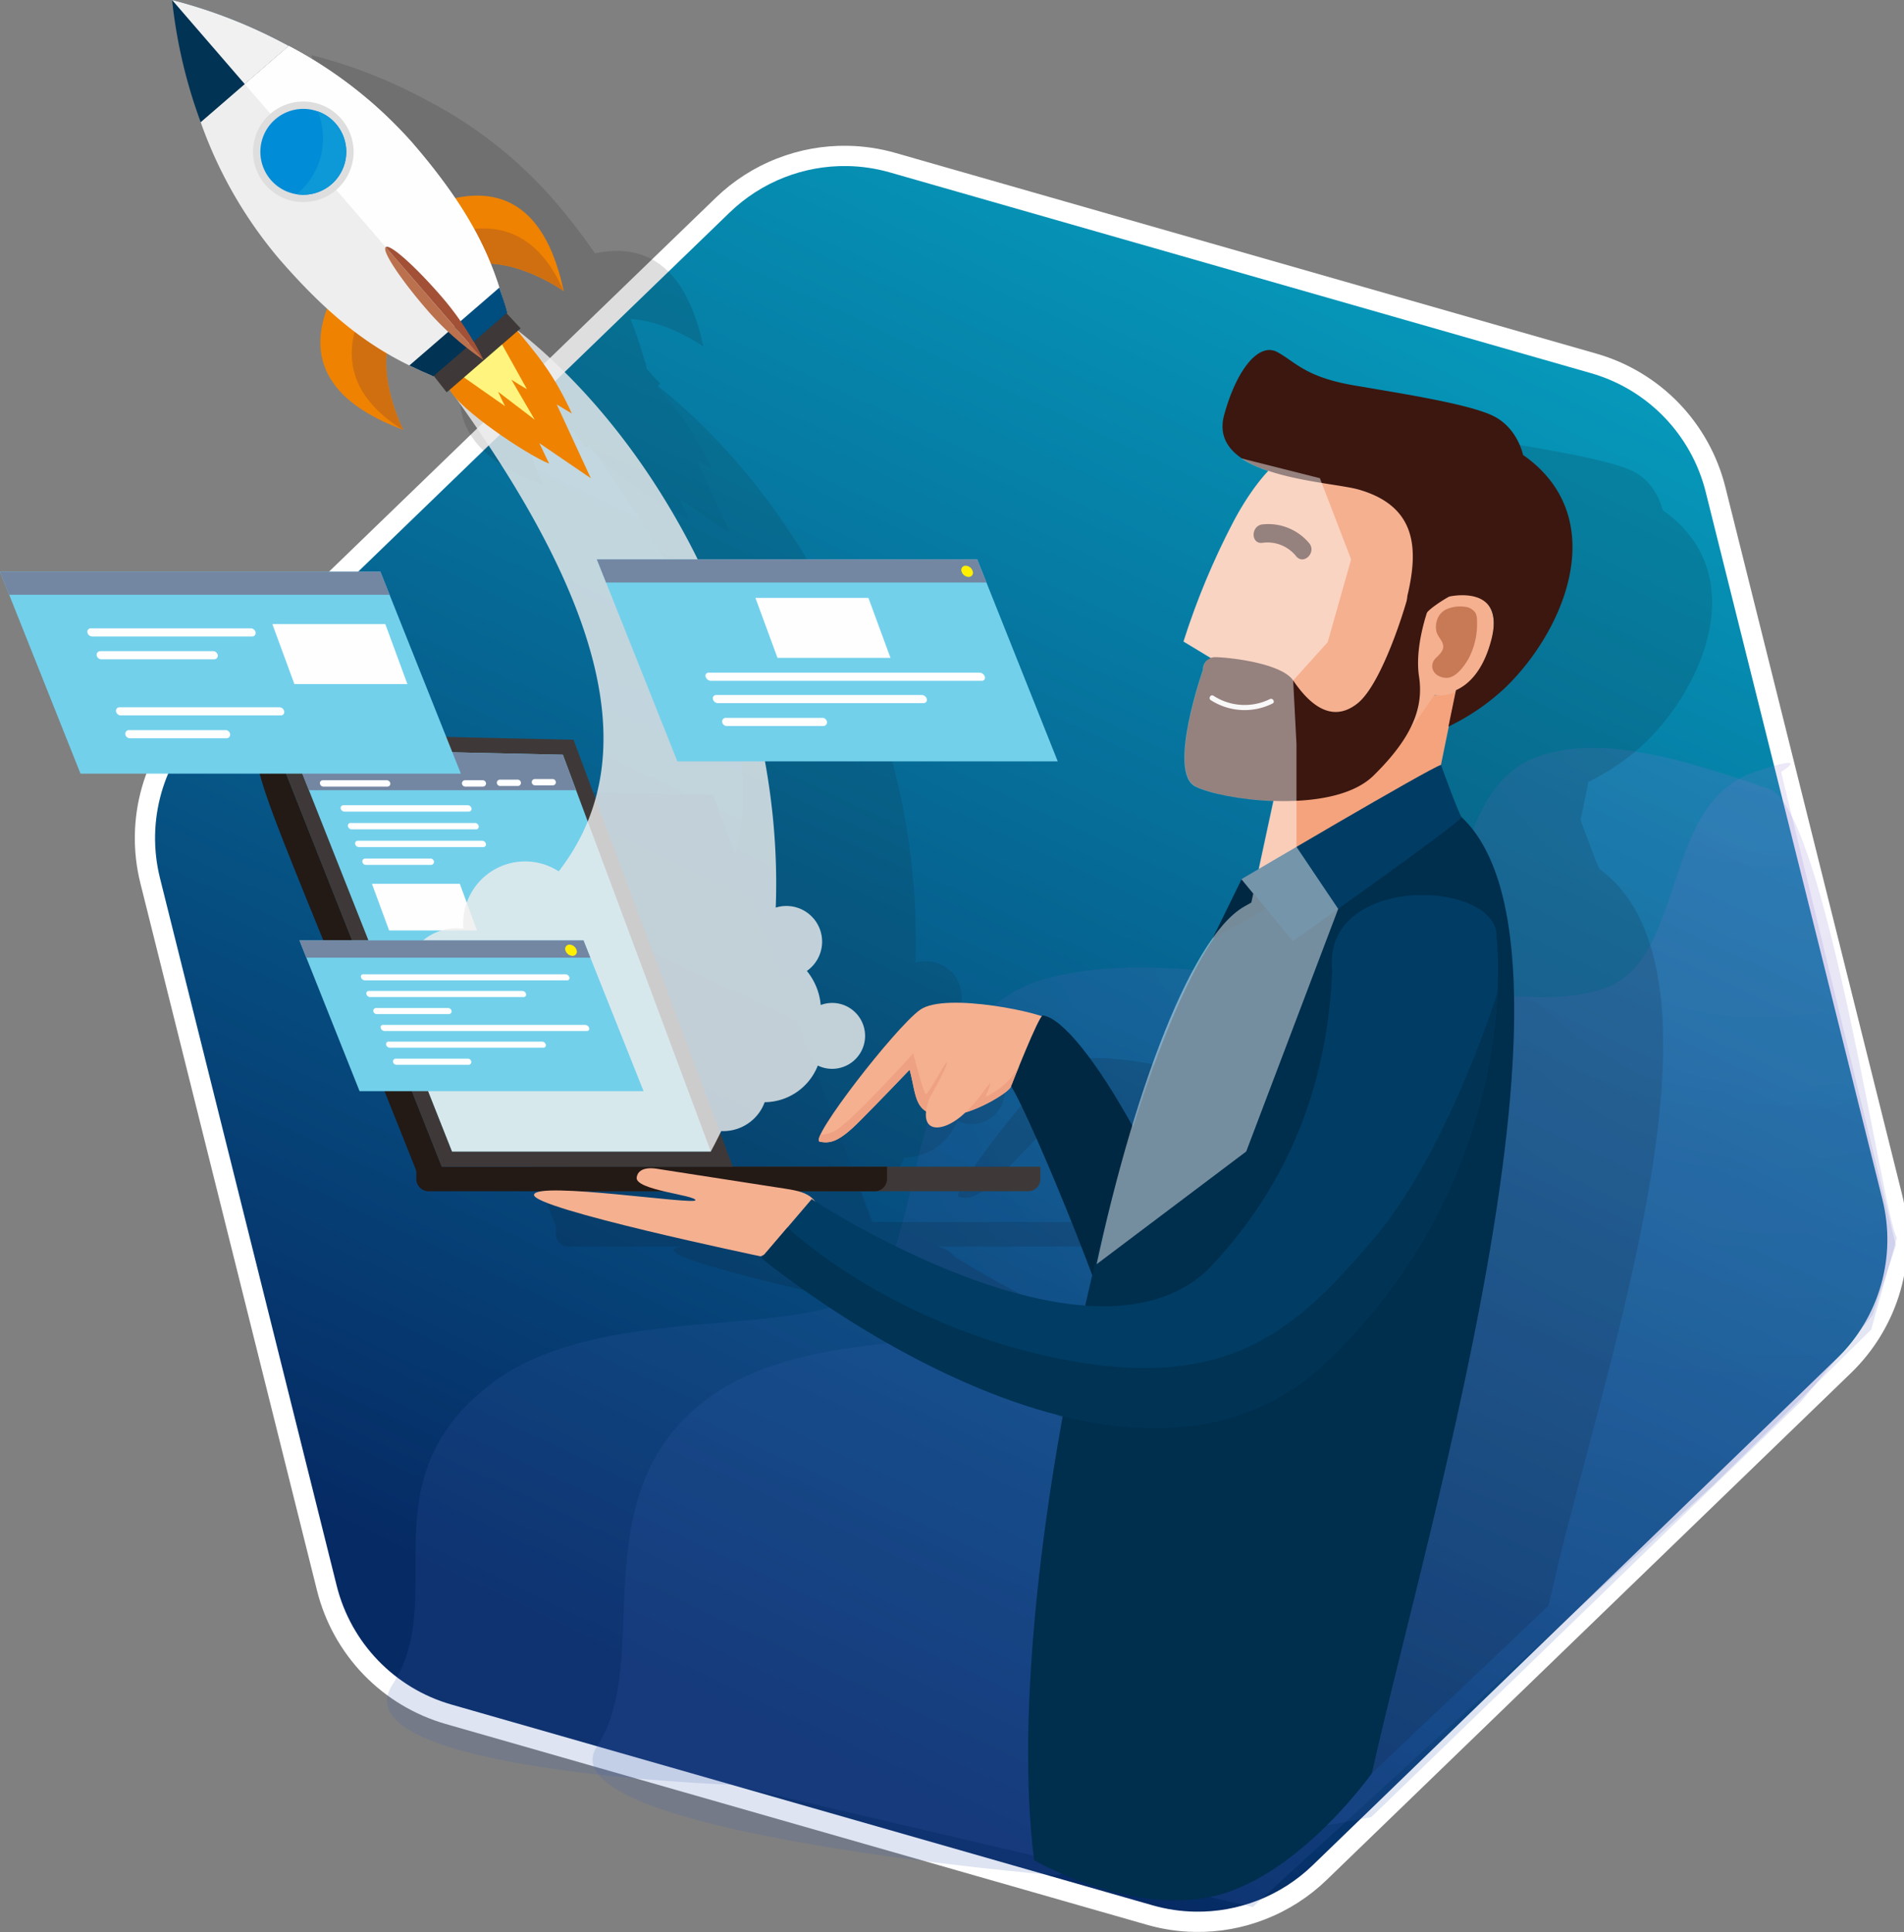 <svg xmlns="http://www.w3.org/2000/svg" xmlns:xlink="http://www.w3.org/1999/xlink" width="470.034" height="476.835" viewBox="0 0 470.034 476.835">
  <rect x="0" y="0" width="470.034" height="476.835" fill="#808080" stroke="none"/>
  <defs>
    <linearGradient id="linear-gradient" x1="0.422" y1="0.917" x2="0.861" y2="-0.015" gradientUnits="objectBoundingBox">
      <stop offset="0" stop-color="#062a64"/>
      <stop offset="1" stop-color="#06aac8"/>
    </linearGradient>
    <radialGradient id="radial-gradient" cx="0.908" cy="-0.16" r="1.064" gradientTransform="matrix(0.673, -0.187, 0.128, 0.982, 0.324, 0.184)" gradientUnits="objectBoundingBox">
      <stop offset="0" stop-color="#9b79d6"/>
      <stop offset="1" stop-color="#3b5daf"/>
    </radialGradient>
    <clipPath id="clip-path">
      <path id="Path_68001" data-name="Path 68001" d="M655.167,324.706c0-.006.015-.024.011-.028-.707-.767-5.072-12.855-5.072-12.855h0c.669-3.32,1.346-6.629,1.935-9.5a56.334,56.334,0,0,0,13.767-9.41c15.205-14.581,26.383-42.345,4.55-57.6,0,0-1.247-6.394-7.017-9.452s-22.946-5.686-34.875-7.741-14.4-5.854-18.818-8.214-9.9,4.026-13.057,15.491c-2.022,7.352,3.618,11.4,10.921,13.85a59.178,59.178,0,0,0-8.588,12.512,183.887,183.887,0,0,0-12.333,29.594l6.735,4.067a2.872,2.872,0,0,0-1.9,2.854s-8.937,25.406-1.829,28.875c3.325,1.622,10.976,3.258,19.186,3.549l-3.62,16.777c-2.639,1.552-4.255,2.506-4.255,2.506l2.944,3.567-.474,2.194-1.745.987c-13.659,7.726-29.122,50.037-38.558,98.568-31.214-1.849-68.168-26.188-68.322-26.318L482.35,433.5c.132.112,29.934,24.833,64.822,36.279q2.83.929,5.7,1.735,2.79.779,5.607,1.426c-4.231,30.531-5.655,61.41-2.47,86.132l74.945-2.669C643.087,501.231,689.75,357.018,655.167,324.706Zm-6.517-30.093.106.017-.246.042A.217.217,0,0,1,648.65,294.613Zm13.708-21.365c.05.1.1.193.144.292C662.459,273.439,662.407,273.347,662.358,273.248Zm.154.317a7.153,7.153,0,0,1,.569,2.244A8.069,8.069,0,0,0,662.513,273.565Zm.619,2.945c0-.078-.009-.154-.014-.23C663.122,276.358,663.131,276.431,663.132,276.51Z" transform="translate(-482.35 -209.422)" fill="#101115"/>
    </clipPath>
    <clipPath id="clip-path-2">
      <path id="Path_68080" data-name="Path 68080" d="M628.168,314.02c0-.006.015-.024.012-.029-.708-.766-5.072-12.854-5.072-12.854h0c.67-3.32,1.347-6.629,1.937-9.5a56.313,56.313,0,0,0,13.767-9.408c15.205-14.581,26.383-42.347,4.55-57.6,0,0-1.247-6.393-7.017-9.452s-22.946-5.686-34.875-7.741-14.4-5.854-18.818-8.212-9.9,4.026-13.057,15.491c-2.022,7.351,3.618,11.4,10.921,13.848a59.156,59.156,0,0,0-8.587,12.513,183.807,183.807,0,0,0-12.333,29.592l6.735,4.067a2.878,2.878,0,0,0-1.9,2.856S555.5,303,562.6,306.464c3.325,1.624,10.976,3.259,19.186,3.549l-3.622,16.778c-2.638,1.552-4.254,2.506-4.254,2.506l2.944,3.565-.474,2.194-1.746.988c-13.659,7.726-29.121,50.035-38.556,98.568-31.213-1.85-68.168-26.188-68.323-26.319l-12.407,14.524c.132.111,29.934,24.833,64.822,36.279q2.828.929,5.7,1.734,2.79.781,5.607,1.427c-4.231,30.529-5.656,61.408-2.471,86.132l74.946-2.671C616.087,490.543,662.749,346.331,628.168,314.02Zm-6.517-30.093.1.017-.245.042A.207.207,0,0,1,621.651,283.927Zm13.708-21.365c.05.094.1.191.144.292C635.459,262.753,635.408,262.659,635.359,262.562Zm.154.317a7.133,7.133,0,0,1,.569,2.243A8.066,8.066,0,0,0,635.514,262.879Zm.619,2.945c0-.078-.009-.154-.014-.231C636.123,265.671,636.13,265.744,636.133,265.824Z" transform="translate(-455.351 -198.736)" fill="none"/>
    </clipPath>
  </defs>
  <g id="Group_9266" data-name="Group 9266" transform="translate(6070.671 -10596.609)">
    <g id="Group_9263" data-name="Group 9263" transform="matrix(1, 0.017, -0.017, 1, -3395.606, -1955.327)" style="isolation: isolate">
      <g id="Group_2724" data-name="Group 2724" transform="translate(-2425.523 12612.295)">
        <g id="Intersection_14" data-name="Intersection 14" transform="translate(6.331 18.892)" fill="url(#linear-gradient)">
          <path d="M 261.193 431.717 L 261.193 431.717 L 261.193 431.717 L 261.189 431.717 C 257.413 431.717 253.647 431.22 249.997 430.241 L 76.137 383.655 C 68.816 381.694 62.114 377.825 56.756 372.466 C 51.398 367.108 47.526 360.402 45.558 353.074 L -1.028 179.212 C -2.988 171.884 -2.987 164.142 -1.025 156.822 C 0.937 149.501 4.806 142.797 10.166 137.432 L 137.438 10.169 C 141.508 6.104 146.264 2.936 151.573 0.752 C 156.82 -1.406 162.355 -2.5 168.023 -2.5 C 171.796 -2.5 175.561 -2.004 179.213 -1.025 L 353.073 45.561 C 360.395 47.522 367.098 51.392 372.457 56.75 C 377.816 62.109 381.687 68.815 383.653 76.142 L 430.247 249.991 C 432.207 257.317 432.206 265.059 430.244 272.38 C 428.283 279.701 424.413 286.406 419.053 291.771 L 291.772 419.046 C 287.705 423.111 282.951 426.28 277.642 428.464 C 272.396 430.622 266.861 431.716 261.193 431.717 Z" stroke="none"/>
          <path d="M 261.193 429.217 C 271.854 429.216 282.256 425.024 290.004 417.278 L 417.284 290.004 C 427.577 279.701 431.595 264.706 427.832 250.638 L 381.239 76.79 C 377.463 62.718 366.486 51.742 352.426 47.976 L 178.565 1.39 C 175.08 0.456 171.537 1.442583834432298e-05 168.023 1.442583834432298e-05 C 157.362 1.442583834432298e-05 146.96 4.192 139.206 11.937 L 11.935 139.2 C 1.642 149.501 -2.376 164.495 1.387 178.565 L 47.972 352.425 C 51.752 366.499 62.726 377.474 76.784 381.241 L 250.644 427.827 C 254.129 428.761 257.674 429.217 261.189 429.217 C 261.191 429.217 261.191 429.217 261.193 429.217 M 261.193 434.217 L 261.193 434.217 L 261.193 434.217 L 261.189 434.217 C 257.194 434.217 253.21 433.692 249.349 432.656 L 75.49 386.07 C 67.746 383.995 60.656 379.902 54.988 374.234 C 49.321 368.566 45.225 361.473 43.143 353.722 L -3.443 179.859 C -5.516 172.107 -5.515 163.918 -3.44 156.175 C -1.365 148.431 2.728 141.339 8.398 135.665 L 135.67 8.402 C 139.976 4.101 145.006 0.75 150.622 -1.56 C 156.173 -3.843 162.027 -5 168.023 -5 C 172.015 -5 175.997 -4.475 179.86 -3.44 L 353.721 43.146 C 361.466 45.221 368.556 49.314 374.225 54.983 C 379.893 60.651 383.988 67.744 386.068 75.494 L 432.662 249.344 C 434.735 257.094 434.734 265.283 432.659 273.027 C 430.584 280.771 426.491 287.863 420.822 293.538 L 293.54 420.814 C 289.238 425.114 284.209 428.465 278.593 430.776 C 273.043 433.059 267.189 434.216 261.193 434.217 Z" stroke="none" fill="#fff"/>
        </g>
        <path id="Path_68107" data-name="Path 68107" d="M690.078,342.174c-3.2-3.919-17.564-105.787-31.45-110.68-22.374-7.883-41.761-13.259-56.594-8.251-23.771,8.027-16.437,47.211-38.023,53.712s-52.007-6.735-82.981.967-30.959,47.717-39.495,70.44-68.307,6.21-98.923,30.085-9.828,52.466-23.885,73.8,83.463,24.8,83.463,24.8l128.824,30.24,113.7-104.026,39.025-38.392Z" transform="translate(-258.058 -51.221) rotate(-1)" fill-rule="evenodd" opacity="0.17" fill="url(#radial-gradient)" style="mix-blend-mode: screen;isolation: isolate"/>
        <path id="Path_68108" data-name="Path 68108" d="M636.826,340.111,608.554,223.243s8.312-5.008-6.521,0c-23.771,8.027-16.437,47.211-38.023,53.712s-52.007-6.735-82.981.967-30.959,47.717-39.495,70.44-68.307,6.21-98.923,30.085-12.383,63.795-26.44,85.131,113.088,31.851,113.088,31.851l78.017-14.315L613.564,378.447,631.1,357.289Z" transform="translate(-204.996 -48.146) rotate(-1)" fill-rule="evenodd" opacity="0.17" fill="url(#radial-gradient)" style="mix-blend-mode: screen;isolation: isolate"/>
      </g>
    </g>
    <g id="Group_9264" data-name="Group 9264" transform="translate(-5993.718 10610.251)" opacity="0.14" style="mix-blend-mode: multiply;isolation: isolate">
      <path id="Path_67936" data-name="Path 67936" d="M518.543,337.312c-6.1,4.314-27.495,31.951-24.815,32.541s4.9-.068,9.8-4.979S515.94,352.1,515.94,352.1c1.811,6.748.943,11.364,9.14,11.364,6.241,0,15.744-5.948,15.9-7.278.109-1,10.52-11.263,9.392-16.35-.32-1.474-25.423-7.051-31.825-2.528Z" transform="translate(-333.87 -88.113)" fill="#101115" fill-rule="evenodd"/>
      <path id="Path_67937" data-name="Path 67937" d="M522.913,340.665c-.892-.151-1.524,5.164-5.644,12.551-7.463,13.394.312,14.211,6.7,8.045,4.094-3.959,7.565-8.558,6.376-13.764s-7.43-6.832-7.43-6.832Z" transform="translate(-328.14 -86.707)" fill="#101115" fill-rule="evenodd"/>
      <path id="Path_67938" data-name="Path 67938" d="M538.541,338.031c9.99,1.425,34.065,43.889,46.608,85.307,0,0-26.156,8.314-26.156,5.349,0-8.659-23.317-65.544-28.3-73.176,0,0,6.89-17.614,7.851-17.48Z" transform="translate(-323.584 -87.434)" fill="#101115" fill-rule="evenodd"/>
      <path id="Path_67939" data-name="Path 67939" d="M445.349,367.283h116.2v3.024a3.038,3.038,0,0,1-3.024,3.024H448.373a3.038,3.038,0,0,1-3.024-3.024Z" transform="translate(-347.187 -79.344)" fill="#101115" fill-rule="evenodd"/>
      <path id="Path_67940" data-name="Path 67940" d="M587.236,282.439l-11.068,51.293s44.78-20.225,44.7-22.1,7.084-36.172,7.084-36.172Z" transform="translate(-311.006 -104.741)" fill="#101115" fill-rule="evenodd"/>
      <path id="Path_67941" data-name="Path 67941" d="M632.875,240.012c-6.023-9.157-22.188-11.4-40.222-10.672-5.5.218-11.271,7.732-16.242,16.906a183.889,183.889,0,0,0-12.332,29.592l6.849,4.136s-6.992,26.333-4.7,27.563c40.509,21.893,58.443-18.708,59.908-18.439s10.278.572,13.892-13.31-9.974-12.139-9.974-12.139Z" transform="translate(-314.35 -117.531)" fill="#101115" fill-rule="evenodd"/>
      <path id="Path_67942" data-name="Path 67942" d="M619.524,274.719c1.809.943,1.191,1.4,2.335-.289.926-1.365,4.866-3.784,5.714-4.191,0,0,13.991-3.235,10.379,10.648-2.022,7.741-5.653,11.077-8.728,12.458l-.548,2.628c-.328,1.592-.792,3.816-1.314,6.36a56.43,56.43,0,0,0,13.857-9.452c15.2-14.581,26.383-42.345,4.548-57.6,0,0-1.246-6.393-7.017-9.45s-22.945-5.686-34.873-7.742-14.4-5.854-18.819-8.212S575.16,213.9,572,225.367c-4.28,15.558,25.751,16.316,33.256,18.481,14.582,4.211,14.554,15.079,12.028,25.94a4.415,4.415,0,0,0,2.238,4.931Z" transform="translate(-312.273 -123.013)" fill="#101115" fill-rule="evenodd"/>
      <path id="Path_67943" data-name="Path 67943" d="M632.911,296.222l-46.785,26.46c-24.572,13.9-54.99,139.7-45.631,212.344l42.03-11.52,44.144-41.863c12.828-58.333,53.044-165.506,6.243-185.421Z" transform="translate(-321.352 -98.997)" fill="#101115" fill-rule="evenodd"/>
      <path id="Path_67944" data-name="Path 67944" d="M415.681,367.283h116.2v3.024a3.038,3.038,0,0,1-3.024,3.024H418.705a3.038,3.038,0,0,1-3.024-3.024Z" transform="translate(-355.392 -79.344)" fill="#101115" fill-rule="evenodd"/>
      <path id="Path_67945" data-name="Path 67945" d="M509.647,382.062c-.59-7.254-3.125-8.5-9-9.41l-31.834-4.937s-4.616-.952-5.028,2.148,14.321,4.3,14.513,5.593-39.119-4.734-39.852-1.365,55.933,15.231,55.933,15.231Z" transform="translate(-349.099 -79.262)" fill="#101115" fill-rule="evenodd"/>
      <path id="Path_67946" data-name="Path 67946" d="M663.935,325.257c.008.16,6.932,57.644-41.748,104.479-50.534,48.613-139.54-25.211-139.767-25.405l12.408-14.522c.211.176,68.266,44.99,97.673,17.529,24.42-25.372,29.895-53.356,30.822-73.884-2.636-24.226,41.242-22.634,40.612-8.2Z" transform="translate(-336.934 -93.873)" fill="#101115"/>
      <path id="Path_67947" data-name="Path 67947" d="M425.123,393.7c-39.018-98.289-45.682-106.535-37.031-110.25L430.9,391.464Z" transform="translate(-363.949 -102.531)" fill="#101115" fill-rule="evenodd"/>
      <path id="Path_67948" data-name="Path 67948" d="M387.366,283.447l74.946,1.651L501.625,390.47H429.78Z" transform="translate(-363.223 -102.531)" fill="#101115" fill-rule="evenodd"/>
      <path id="Path_67949" data-name="Path 67949" d="M391.741,286.489l39.389,99.383H495l-36.525-97.917Z" transform="translate(-362.013 -101.689)" fill="#101115" fill-rule="evenodd"/>
      <path id="Path_67950" data-name="Path 67950" d="M407.1,312.587h21.691l4.237,11.515H411.34Z" transform="translate(-357.765 -94.471)" fill="#101115" fill-rule="evenodd"/>
      <path id="Path_67951" data-name="Path 67951" d="M497.577,364.438a7.534,7.534,0,0,1-3.656,1c-.471,1.011-.572,1.626-.193,1.711,2.669.6,4.9-.068,9.8-4.979S515.941,349.4,515.941,349.4c1.289,4.819,1.222,8.55,4.061,10.294a14.194,14.194,0,0,1,.876-3.328s4.693-8.271,4.246-8.692c-.354-.329-4.869,8.549-5.29,7.665-.969-2-3.008-9.99-3.008-9.99s-15.23,16.932-19.248,19.089Z" transform="translate(-333.871 -85.41)" fill="#101115" fill-rule="evenodd"/>
      <path id="Path_67952" data-name="Path 67952" d="M521.854,359.317c5.466-1.667,11.161-5.45,11.28-6.477a.577.577,0,0,1,.075-.185c.227-.6,1-2.561,1.988-4.962a16.932,16.932,0,0,1-4.97,5.737c-1.271.9-3.631,2.459-3.268,1.617a13.044,13.044,0,0,0,1.061-2.823c.168-.749-2.519,3.05-2.526,3.05a34.08,34.08,0,0,1-3.639,4.043Z" transform="translate(-326.028 -84.762)" fill="#101115" fill-rule="evenodd"/>
      <path id="Path_67953" data-name="Path 67953" d="M519.867,372.415a8.076,8.076,0,0,0-2.819.511,15.41,15.41,0,0,0-3.425-8.409,8.809,8.809,0,0,0-7.682-15.625c2.207-57.711-27.949-117.275-68.83-146.311l-14.867,14.083c42.775,57.282,51.132,96.1,30.122,123.281a15.278,15.278,0,0,0-23.577,12.821c0,.456.017.9.059,1.339a13.74,13.74,0,0,0-1.769-.117,12.7,12.7,0,0,0-12.7,12.7c0,.152,0,.3.009.454a17.789,17.789,0,0,0-4.246,1.811l15.9,40.121h63.868c.909-1.667,1.751-3.343,2.577-5.037a10.917,10.917,0,0,0,10.016-5.576,11.128,11.128,0,0,0,.7-1.55,14.222,14.222,0,0,0,13.123-9.042,8.025,8.025,0,0,0,3.537.808,8.133,8.133,0,0,0,0-16.266Z" transform="translate(-356.925 -124.896)" fill="#101115" fill-rule="evenodd" opacity="0.81"/>
      <g id="Group_9240" data-name="Group 9240" transform="translate(31.443 232.081)" style="mix-blend-mode: screen;isolation: isolate">
        <path id="Path_67954" data-name="Path 67954" d="M393.085,323.527H463.2l14.839,37.218H407.924Z" transform="translate(-393.085 -323.527)" fill="#101115" fill-rule="evenodd"/>
        <path id="Path_67955" data-name="Path 67955" d="M394.786,327.784H464.9l-1.7-4.257H393.085Z" transform="translate(-393.085 -323.527)" fill="#101115" fill-rule="evenodd"/>
        <path id="Path_67956" data-name="Path 67956" d="M409.347,339.869H459.3a1.064,1.064,0,0,1,.954.758h0a.559.559,0,0,1-.553.747H409.748a1.04,1.04,0,0,1-.942-.747h0a.557.557,0,0,1,.541-.758Z" transform="translate(-388.745 -319.007)" fill="#101115" fill-rule="evenodd"/>
        <path id="Path_67957" data-name="Path 67957" d="M410.441,343.1h37.922a.959.959,0,0,1,.9.747h0a.594.594,0,0,1-.6.748H410.745a.968.968,0,0,1-.9-.748h0a.592.592,0,0,1,.595-.747Z" transform="translate(-388.454 -318.113)" fill="#101115" fill-rule="evenodd"/>
        <path id="Path_67958" data-name="Path 67958" d="M411.857,346.394h17.818a.85.85,0,0,1,.823.758h0a.664.664,0,0,1-.671.747H412a.849.849,0,0,1-.823-.747h0a.68.68,0,0,1,.682-.758Z" transform="translate(-388.082 -317.202)" fill="#101115" fill-rule="evenodd"/>
        <path id="Path_67959" data-name="Path 67959" d="M405.539,330.077h49.945a1.051,1.051,0,0,1,.952.748h0a.558.558,0,0,1-.551.747H405.929a1.04,1.04,0,0,1-.942-.747h0a.559.559,0,0,1,.553-.748Z" transform="translate(-389.8 -321.715)" fill="#101115" fill-rule="evenodd"/>
        <path id="Path_67960" data-name="Path 67960" d="M406.624,333.3h37.922a.966.966,0,0,1,.9.758h0a.592.592,0,0,1-.595.747H406.927a.968.968,0,0,1-.9-.747h0a.6.6,0,0,1,.6-.758Z" transform="translate(-389.51 -320.823)" fill="#101115" fill-rule="evenodd"/>
        <path id="Path_67961" data-name="Path 67961" d="M408.037,336.6h17.818a.85.85,0,0,1,.823.748h0a.664.664,0,0,1-.671.747H408.189a.842.842,0,0,1-.823-.747h0a.664.664,0,0,1,.671-.748Z" transform="translate(-389.136 -319.911)" fill="#101115" fill-rule="evenodd"/>
        <path id="Path_67962" data-name="Path 67962" d="M445.562,324.35a1.9,1.9,0,0,1,1.732,1.386,1.044,1.044,0,0,1-1.029,1.386,1.919,1.919,0,0,1-1.744-1.386,1.044,1.044,0,0,1,1.04-1.386Z" transform="translate(-378.871 -323.299)" fill="#101115" fill-rule="evenodd"/>
      </g>
      <path id="Path_67963" data-name="Path 67963" d="M422.489,214.886l-.328,5.408c2.266,4.794,18.944,16.064,24.513,18.254l-2.418-5.054,12.7,8.651-8.4-18.2,3.715,2.224c-4.726-10.437-9.173-15.129-13.747-20.815Z" transform="translate(-353.6 -124.128)" fill="#101115" fill-rule="evenodd"/>
      <path id="Path_67964" data-name="Path 67964" d="M423.074,215.387c-.371-.354,12.66,8.879,12.467,8.651s-1.718-3.521-1.718-3.521l9.038,6.89-5.745-9.864s3.95,2.519,3.79,2.258-7.472-13.394-7.472-13.394Z" transform="translate(-353.35 -123.838)" fill="#101115" fill-rule="evenodd"/>
      <path id="Path_67965" data-name="Path 67965" d="M422.327,221.892l18.254-15.786-3.819-4.119-18,15.377Z" transform="translate(-354.541 -125.061)" fill="#101115" fill-rule="evenodd"/>
      <path id="Path_67966" data-name="Path 67966" d="M419.528,181.475c7.615-2.553,25.348-7.195,31.471,21.623,0,0-13.832-9.888-25.011-5.829Z" transform="translate(-354.328 -131.268)" fill="#101115" fill-rule="evenodd"/>
      <path id="Path_67967" data-name="Path 67967" d="M400.717,197.988c-3.623,7.168-10.783,24.033,16.856,34.251,0,0-7.785-15.1-2.157-25.575Z" transform="translate(-360.526 -126.167)" fill="#101115" fill-rule="evenodd"/>
      <path id="Path_67968" data-name="Path 67968" d="M450.173,201.324c-.539-.387-13.31-9.274-24.075-6.107l-3.673-8.069c6.149-1.736,19.593-4.541,27.748,14.176Z" transform="translate(-353.527 -129.512)" fill="#101115" fill-rule="evenodd"/>
      <path id="Path_67969" data-name="Path 67969" d="M415.713,231.138a1.523,1.523,0,0,1,.177.068s-7.345-14.262-2.6-24.681l-7.488-4.8c-2.594,5.82-7.294,18.658,9.906,29.415Z" transform="translate(-358.844 -125.134)" fill="#101115" fill-rule="evenodd"/>
      <path id="Path_67970" data-name="Path 67970" d="M431.133,232c-12.1-5.03-23.107-11.853-37.95-29.028a107.5,107.5,0,0,1-19.206-33.561l21.75-18.809a107.558,107.558,0,0,1,30.444,23.846c14.85,17.176,20.014,29.054,23.241,41.749l-12.8,11.068Z" transform="translate(-366.927 -139.272)" fill="#101115" fill-rule="evenodd"/>
      <path id="Path_67971" data-name="Path 67971" d="M436.556,197.328c.632,1.98,1.385,4.183,1.891,6.18l-18.2,15.7c-1.894-.791-4.056-1.753-5.917-2.662Z" transform="translate(-355.765 -126.349)" fill="#101115" fill-rule="evenodd"/>
      <path id="Path_67972" data-name="Path 67972" d="M375.513,171.867a124.41,124.41,0,0,1-7.059-30.14,124.707,124.707,0,0,1,28.8,11.339Z" transform="translate(-368.454 -141.727)" fill="#101115" fill-rule="evenodd"/>
      <path id="Path_67973" data-name="Path 67973" d="M423.666,201.846a72.283,72.283,0,0,1,10.2,15.491,72.358,72.358,0,0,1-13.874-12.324c-6.646-7.682-11.212-14.616-10.2-15.491s7.228,4.642,13.874,12.324Z" transform="translate(-357.06 -128.533)" fill="#101115" fill-rule="evenodd"/>
      <path id="Path_67974" data-name="Path 67974" d="M382.5,160.011l10.875-9.408a107.559,107.559,0,0,1,30.444,23.846c14.85,17.176,20.014,29.054,23.241,41.749l-9.14,7.9Z" transform="translate(-364.57 -139.272)" fill="#101115" fill-rule="evenodd"/>
      <path id="Path_67975" data-name="Path 67975" d="M434.149,197.328c.632,1.98,1.385,4.183,1.891,6.18l-9,7.822-4-4.39Z" transform="translate(-353.357 -126.349)" fill="#101115" fill-rule="evenodd"/>
      <path id="Path_67976" data-name="Path 67976" d="M368.454,141.727a124.707,124.707,0,0,1,28.8,11.339l-10.875,9.4Z" transform="translate(-368.454 -141.727)" fill="#101115" fill-rule="evenodd" style="mix-blend-mode: overlay;isolation: isolate"/>
      <path id="Path_67977" data-name="Path 67977" d="M423.636,201.846a72.282,72.282,0,0,1,10.2,15.491l-24.075-27.815c1.011-.876,7.228,4.642,13.874,12.324Z" transform="translate(-357.029 -128.533)" fill="#101115" fill-rule="evenodd"/>
      <path id="Path_67978" data-name="Path 67978" d="M387.13,181.88a12.411,12.411,0,1,0,1.273-17.5,12.4,12.4,0,0,0-1.273,17.5Z" transform="translate(-364.125 -136.299)" fill="#101115" fill-rule="evenodd"/>
      <path id="Path_67979" data-name="Path 67979" d="M403.064,181.4a10.6,10.6,0,1,0-14.961-1.086,10.612,10.612,0,0,0,14.961,1.086Z" transform="translate(-363.733 -135.907)" fill="#101115" fill-rule="evenodd"/>
      <path id="Path_67980" data-name="Path 67980" d="M397.741,163.246a17.776,17.776,0,0,1-4.852,20.157c-.117.11-.244.211-.363.313a10.607,10.607,0,0,0,5.215-20.47Z" transform="translate(-361.796 -135.775)" fill="#101115" fill-rule="evenodd"/>
      <path id="Path_67981" data-name="Path 67981" d="M590.382,314.78c-1.785-.447-13.519-3.117-13.519-3.117L569.635,326.4Z" transform="translate(-312.813 -94.727)" fill="#101115" fill-rule="evenodd"/>
      <path id="Path_67982" data-name="Path 67982" d="M624.491,289.6c-2.4.531-49.194,28.16-49.194,28.16l12.636,15.306s42.337-29.845,41.629-30.612-5.071-12.854-5.071-12.854Z" transform="translate(-311.247 -100.828)" fill="#101115" fill-rule="evenodd"/>
      <path id="Path_67983" data-name="Path 67983" d="M458.474,287.955l-66.732-1.466,4.052,10.218h65.941Z" transform="translate(-362.013 -101.689)" fill="#101115" fill-rule="evenodd"/>
      <path id="Path_67984" data-name="Path 67984" d="M401.717,297.4h30.722a.96.96,0,0,1,.909.784h0a.653.653,0,0,1-.657.783H401.963a.952.952,0,0,1-.9-.783h0a.655.655,0,0,1,.657-.784Z" transform="translate(-359.439 -98.673)" fill="#101115" fill-rule="evenodd"/>
      <path id="Path_67985" data-name="Path 67985" d="M397.748,292.567h15.819a.879.879,0,0,1,.852.783h0a.713.713,0,0,1-.716.784H397.883a.864.864,0,0,1-.843-.784h0a.7.7,0,0,1,.707-.783Z" transform="translate(-360.549 -100.008)" fill="#101115" fill-rule="evenodd"/>
      <path id="Path_67986" data-name="Path 67986" d="M425.261,292.567h4.389a.813.813,0,0,1,.8.783h0a.76.76,0,0,1-.758.784h-4.38a.82.82,0,0,1-.808-.784h0a.76.76,0,0,1,.757-.783Z" transform="translate(-352.952 -100.008)" fill="#101115" fill-rule="evenodd"/>
      <path id="Path_67987" data-name="Path 67987" d="M432.012,292.454H436.4a.8.8,0,0,1,.8.775h0a.756.756,0,0,1-.758.784h-4.381a.821.821,0,0,1-.808-.784h0a.753.753,0,0,1,.758-.775Z" transform="translate(-351.085 -100.04)" fill="#101115" fill-rule="evenodd"/>
      <path id="Path_67988" data-name="Path 67988" d="M438.762,292.336h4.389a.807.807,0,0,1,.8.783h0a.748.748,0,0,1-.758.775h-4.38a.814.814,0,0,1-.809-.775h0a.761.761,0,0,1,.758-.783Z" transform="translate(-349.218 -100.072)" fill="#101115" fill-rule="evenodd"/>
      <path id="Path_67989" data-name="Path 67989" d="M403.109,300.835h30.73a.944.944,0,0,1,.9.775h0a.645.645,0,0,1-.65.784h-30.73a.968.968,0,0,1-.909-.784h0a.646.646,0,0,1,.656-.775Z" transform="translate(-359.053 -97.722)" fill="#101115" fill-rule="evenodd"/>
      <path id="Path_67990" data-name="Path 67990" d="M404.508,304.266h30.73a.95.95,0,0,1,.9.784h0a.647.647,0,0,1-.656.775H404.761a.952.952,0,0,1-.909-.775h0a.653.653,0,0,1,.656-.784Z" transform="translate(-358.667 -96.773)" fill="#101115" fill-rule="evenodd"/>
      <path id="Path_67991" data-name="Path 67991" d="M405.959,307.7h16.114a.872.872,0,0,1,.851.775h0a.713.713,0,0,1-.716.784H406.093a.879.879,0,0,1-.85-.784h0a.706.706,0,0,1,.716-.775Z" transform="translate(-358.28 -95.822)" fill="#101115" fill-rule="evenodd"/>
      <path id="Path_67992" data-name="Path 67992" d="M394.839,273.417a1.472,1.472,0,0,1,1.348,1.079.809.809,0,0,1-.8,1.077,1.481,1.481,0,0,1-1.348-1.077.807.807,0,0,1,.8-1.079Z" transform="translate(-361.388 -105.305)" fill="#101115" fill-rule="evenodd"/>
      <path id="Path_67993" data-name="Path 67993" d="M568.86,275.206a2.891,2.891,0,0,1,2.515-3.024c1.185-.2,16.437.987,19.669,5.725s8.958,11.15,15.869,5.673,13.5-29.6,12.48-26.834c-.176.475,5.289,2.6,5.091,3.194s-3.509,9.57-2.369,16.98-1.381,14.807-11.253,24.482-36.723,6.145-43.831,2.677S568.86,275.206,568.86,275.206Z" transform="translate(-314.292 -109.976)" fill="#101115" fill-rule="evenodd"/>
      <g id="Group_9241" data-name="Group 9241" transform="translate(256.128 171.6)">
        <path id="Path_67994" data-name="Path 67994" d="M569.39,277.353a15.448,15.448,0,0,0,15.218.828c.739-.357.093-1.458-.645-1.1a14.127,14.127,0,0,1-13.929-.828c-.7-.44-1.338.664-.645,1.1Z" transform="translate(-569.091 -276.149)" fill="#101115"/>
      </g>
      <g id="Group_9242" data-name="Group 9242" transform="translate(266.988 129.337)">
        <path id="Path_67995" data-name="Path 67995" d="M579.764,247.677a9.017,9.017,0,0,1,8.344,3.317c1.869,2.256,5.07-.978,3.216-3.216a13.14,13.14,0,0,0-11.559-4.648c-2.871.34-2.906,4.891,0,4.547Z" transform="translate(-577.598 -243.042)" fill="#101115"/>
      </g>
      <path id="Path_67996" data-name="Path 67996" d="M580.912,251.834" transform="translate(-309.694 -111.274)" fill="#101115" stroke="#101115" stroke-miterlimit="10" stroke-width="1" fill-rule="evenodd"/>
      <path id="Path_67997" data-name="Path 67997" d="M613.894,261.142a4.528,4.528,0,0,1,2.242-1.671,8.424,8.424,0,0,1,3.887-.44,3.573,3.573,0,0,1,2.8,1.543,4.042,4.042,0,0,1,.368,1.9,18.322,18.322,0,0,1-2.129,9.462c-1.066,1.815-3.185,4.842-5.64,4.653-2.988-.23-4.368-2.988-2.3-4.981.844-.813,1.957-1.827,1.7-3.121-.283-1.4-1.56-2.224-1.717-3.744A5.3,5.3,0,0,1,613.894,261.142Z" transform="translate(-301.058 -109.301)" fill="#101115" fill-rule="evenodd"/>
      <path id="Path_67998" data-name="Path 67998" d="M633.565,394.375c-18.4,21.546-35.014,38.156-77.413,29.627s-67.318-32.415-67.318-32.415h0L482.42,399.1c.227.194,89.232,74.018,139.767,25.405a135.291,135.291,0,0,0,41.941-90.827C662.677,338.2,650.792,374.207,633.565,394.375Z" transform="translate(-336.934 -88.639)" fill="#101115"/>
      <g id="Group_9244" data-name="Group 9244" transform="translate(145.396 86.417)">
        <path id="Path_67999" data-name="Path 67999" d="M655.167,324.706c0-.006.015-.024.011-.028-.707-.767-5.072-12.855-5.072-12.855h0c.669-3.32,1.346-6.629,1.935-9.5a56.334,56.334,0,0,0,13.767-9.41c15.205-14.581,26.383-42.345,4.55-57.6,0,0-1.247-6.394-7.017-9.452s-22.946-5.686-34.875-7.741-14.4-5.854-18.818-8.214-9.9,4.026-13.057,15.491c-2.022,7.352,3.618,11.4,10.921,13.85a59.178,59.178,0,0,0-8.588,12.512,183.887,183.887,0,0,0-12.333,29.594l6.735,4.067a2.872,2.872,0,0,0-1.9,2.854s-8.937,25.406-1.829,28.875c3.325,1.622,10.976,3.258,19.186,3.549l-3.62,16.777c-2.639,1.552-4.255,2.506-4.255,2.506l2.944,3.567-.474,2.194-1.745.987c-13.659,7.726-29.122,50.037-38.558,98.568-31.214-1.849-68.168-26.188-68.322-26.318L482.35,433.5c.132.112,29.934,24.833,64.822,36.279q2.83.929,5.7,1.735,2.79.779,5.607,1.426c-4.231,30.531-5.655,61.41-2.47,86.132C638.6,466.275,689.75,357.018,655.167,324.706Zm-6.517-30.093.106.017-.246.042A.217.217,0,0,1,648.65,294.613Zm13.708-21.365c.05.1.1.193.144.292C662.459,273.439,662.407,273.347,662.358,273.248Zm.154.317a7.153,7.153,0,0,1,.569,2.244A8.069,8.069,0,0,0,662.513,273.565Zm.619,2.945c0-.078-.009-.154-.014-.23C663.122,276.358,663.131,276.431,663.132,276.51Z" transform="translate(-482.35 -209.422)" fill="#101115"/>
        <g id="Group_9243" data-name="Group 9243" clip-path="url(#clip-path)">
          <path id="Path_68000" data-name="Path 68000" d="M568.727,227.271l34.96,8.813,7.707,20.036-5.782,20.432L597.09,286l.817,15.683v25.38l10.3,15.314L585.5,402.25l-43.073,32.444,25.017-92.753s-17-94.784-16.677-96.067,17.64-16.126,17.64-16.126Z" transform="translate(-465.734 -204.485)" fill="#101115" opacity="0.46" style="mix-blend-mode: overlay;isolation: isolate"/>
        </g>
      </g>
    </g>
    <g id="Group_9265" data-name="Group 9265" transform="translate(-6070.671 10596.609)">
      <path id="Path_68002" data-name="Path 68002" d="M491.545,326.626c-6.1,4.312-27.495,31.951-24.817,32.54s4.9-.066,9.805-4.977,12.408-12.771,12.408-12.771c1.811,6.747.943,11.364,9.14,11.364,6.241,0,15.744-5.948,15.895-7.279.11-1,10.522-11.262,9.393-16.35-.32-1.473-25.423-7.051-31.825-2.526Z" transform="translate(-264.384 -77.427)" fill="#f5b090" fill-rule="evenodd"/>
      <path id="Path_68003" data-name="Path 68003" d="M495.914,329.979c-.892-.152-1.524,5.164-5.644,12.551-7.464,13.394.311,14.211,6.7,8.045,4.094-3.96,7.564-8.559,6.376-13.765s-7.43-6.831-7.43-6.831Z" transform="translate(-258.654 -76.021)" fill="#f5b090" fill-rule="evenodd"/>
      <path id="Path_68004" data-name="Path 68004" d="M511.541,327.345c9.991,1.423,34.065,43.887,46.609,85.307,0,0-26.156,8.314-26.156,5.349,0-8.659-23.317-65.544-28.3-73.177,0,0,6.891-17.614,7.851-17.479Z" transform="translate(-254.098 -76.748)" fill="#002842" fill-rule="evenodd"/>
      <path id="Path_68005" data-name="Path 68005" d="M418.35,356.6h116.2v3.024a3.038,3.038,0,0,1-3.024,3.024H421.374a3.038,3.038,0,0,1-3.024-3.024Z" transform="translate(-277.701 -68.658)" fill="#3e3938" fill-rule="evenodd"/>
      <path id="Path_68006" data-name="Path 68006" d="M560.237,271.753l-11.068,51.293s44.78-20.226,44.7-22.105,7.084-36.171,7.084-36.171Z" transform="translate(-241.52 -94.055)" fill="#f5a37d" fill-rule="evenodd"/>
      <path id="Path_68007" data-name="Path 68007" d="M605.876,229.326c-6.023-9.157-22.188-11.406-40.224-10.673-5.5.22-11.271,7.733-16.241,16.907a183.731,183.731,0,0,0-12.332,29.592l6.847,4.136s-6.99,26.332-4.7,27.563c40.509,21.893,58.444-18.709,59.91-18.44s10.278.573,13.89-13.31-9.973-12.138-9.973-12.138Z" transform="translate(-244.863 -106.845)" fill="#f5b090" fill-rule="evenodd"/>
      <path id="Path_68008" data-name="Path 68008" d="M592.525,264.032c1.809.945,1.191,1.4,2.335-.287.925-1.366,4.866-3.784,5.714-4.192,0,0,13.991-3.234,10.377,10.648-2.021,7.741-5.651,11.077-8.727,12.459l-.548,2.627c-.328,1.593-.791,3.817-1.314,6.36A56.36,56.36,0,0,0,614.22,282.2c15.2-14.582,26.383-42.347,4.549-57.6,0,0-1.247-6.394-7.017-9.452s-22.946-5.686-34.873-7.741-14.4-5.854-18.819-8.214-9.9,4.028-13.057,15.491c-4.279,15.559,25.752,16.317,33.257,18.482,14.581,4.21,14.554,15.078,12.027,25.94a4.416,4.416,0,0,0,2.239,4.93Z" transform="translate(-242.787 -112.328)" fill="#3b1710" fill-rule="evenodd"/>
      <path id="Path_68009" data-name="Path 68009" d="M605.912,285.536l-46.785,26.458c-24.571,13.9-61.322,162.762-51.964,235.405,0,0,24.192,14.076,45.038,8.708s38.346-30.181,38.346-30.181c12.829-58.334,62.166-220.477,15.365-240.391Z" transform="translate(-251.866 -88.311)" fill="#002e4d" fill-rule="evenodd"/>
      <path id="Path_68010" data-name="Path 68010" d="M388.682,356.6h116.2v3.024a3.038,3.038,0,0,1-3.024,3.024H391.706a3.038,3.038,0,0,1-3.024-3.024Z" transform="translate(-285.906 -68.658)" fill="#231915" fill-rule="evenodd"/>
      <path id="Path_68011" data-name="Path 68011" d="M482.647,371.375c-.589-7.252-3.125-8.5-9-9.41l-31.833-4.937s-4.616-.951-5.028,2.148,14.319,4.3,14.513,5.594-39.119-4.735-39.852-1.365,55.933,15.23,55.933,15.23Z" transform="translate(-279.613 -68.576)" fill="#f5b090" fill-rule="evenodd"/>
      <path id="Path_68012" data-name="Path 68012" d="M636.934,314.57c.009.161,6.933,57.644-41.748,104.48-50.533,48.613-139.538-25.212-139.766-25.406l12.408-14.522c.211.177,68.266,44.992,97.673,17.53,24.42-25.372,29.895-53.356,30.822-73.884-2.636-24.227,41.242-22.635,40.61-8.2Z" transform="translate(-267.448 -83.188)" fill="#003c63"/>
      <path id="Path_68013" data-name="Path 68013" d="M398.124,383.01c-39.018-98.287-45.682-106.534-37.031-110.249L403.9,380.778Z" transform="translate(-294.463 -91.845)" fill="#231915" fill-rule="evenodd"/>
      <path id="Path_68014" data-name="Path 68014" d="M360.367,272.761l74.946,1.651,39.313,105.372H402.78Z" transform="translate(-293.737 -91.845)" fill="#3e3938" fill-rule="evenodd"/>
      <path id="Path_68015" data-name="Path 68015" d="M364.742,275.8l39.389,99.383H468l-36.525-97.917Z" transform="translate(-292.527 -91.003)" fill="#73d0eb" fill-rule="evenodd"/>
      <path id="Path_68016" data-name="Path 68016" d="M380.1,301.9h21.691l4.237,11.515H384.341Z" transform="translate(-288.279 -83.785)" fill="#fefefe" fill-rule="evenodd"/>
      <path id="Path_68017" data-name="Path 68017" d="M470.578,353.752a7.549,7.549,0,0,1-3.656,1c-.471,1.011-.573,1.625-.194,1.709,2.671.6,4.9-.066,9.805-4.977s12.408-12.771,12.408-12.771c1.289,4.818,1.222,8.551,4.061,10.294a14.126,14.126,0,0,1,.876-3.328s4.691-8.272,4.246-8.693c-.354-.328-4.869,8.551-5.29,7.666-.969-2-3.008-9.99-3.008-9.99s-15.23,16.931-19.248,19.089Z" transform="translate(-264.385 -74.724)" fill="#eea283" fill-rule="evenodd"/>
      <path id="Path_68018" data-name="Path 68018" d="M494.855,348.631c5.466-1.668,11.161-5.451,11.279-6.479a.646.646,0,0,1,.077-.185c.227-.6,1-2.561,1.988-4.962a16.933,16.933,0,0,1-4.97,5.737c-1.273.9-3.631,2.46-3.268,1.617a13.023,13.023,0,0,0,1.061-2.821c.169-.751-2.519,3.048-2.528,3.048a33.862,33.862,0,0,1-3.638,4.044Z" transform="translate(-256.542 -74.076)" fill="#eea283" fill-rule="evenodd"/>
      <path id="Path_68019" data-name="Path 68019" d="M492.868,361.73a8.053,8.053,0,0,0-2.82.511,15.418,15.418,0,0,0-3.424-8.409,8.809,8.809,0,0,0-7.682-15.627c2.207-57.71-27.951-117.274-68.83-146.311l-14.868,14.084c42.775,57.281,51.132,96.1,30.123,123.281a15.276,15.276,0,0,0-23.577,12.821c0,.454.017.9.059,1.339a13.765,13.765,0,0,0-1.769-.117,12.7,12.7,0,0,0-12.7,12.7c0,.151,0,.3.009.454a17.768,17.768,0,0,0-4.246,1.811l15.9,40.121h63.87c.909-1.668,1.751-3.345,2.577-5.037a10.919,10.919,0,0,0,10.016-5.576,11.188,11.188,0,0,0,.7-1.55,14.222,14.222,0,0,0,13.123-9.043,8.008,8.008,0,0,0,3.537.809,8.133,8.133,0,0,0,0-16.266Z" transform="translate(-287.439 -114.211)" fill="#eee" fill-rule="evenodd" opacity="0.81"/>
      <g id="Group_9246" data-name="Group 9246" transform="translate(73.93 232.081)" style="mix-blend-mode: screen;isolation: isolate">
        <path id="Path_68020" data-name="Path 68020" d="M366.086,312.841H436.2l14.839,37.218H380.925Z" transform="translate(-366.086 -312.841)" fill="#73d0eb" fill-rule="evenodd"/>
        <path id="Path_68021" data-name="Path 68021" d="M367.786,317.1H437.9l-1.7-4.257H366.086Z" transform="translate(-366.086 -312.841)" fill="#7386a2" fill-rule="evenodd"/>
        <path id="Path_68022" data-name="Path 68022" d="M382.348,329.183H432.3a1.064,1.064,0,0,1,.954.757h0a.56.56,0,0,1-.553.748H382.749a1.04,1.04,0,0,1-.942-.748h0a.556.556,0,0,1,.541-.757Z" transform="translate(-361.746 -308.321)" fill="#fefefe" fill-rule="evenodd"/>
        <path id="Path_68023" data-name="Path 68023" d="M383.442,332.415h37.922a.956.956,0,0,1,.9.748h0a.592.592,0,0,1-.595.747H383.746a.965.965,0,0,1-.9-.747h0a.592.592,0,0,1,.595-.748Z" transform="translate(-361.454 -307.427)" fill="#fefefe" fill-rule="evenodd"/>
        <path id="Path_68024" data-name="Path 68024" d="M384.858,335.708h17.818a.85.85,0,0,1,.823.757h0a.664.664,0,0,1-.671.748H385a.849.849,0,0,1-.823-.748h0a.679.679,0,0,1,.682-.757Z" transform="translate(-361.083 -306.516)" fill="#fefefe" fill-rule="evenodd"/>
        <path id="Path_68025" data-name="Path 68025" d="M378.539,319.391h49.946a1.053,1.053,0,0,1,.952.747h0a.559.559,0,0,1-.551.748H378.93a1.038,1.038,0,0,1-.942-.748h0a.558.558,0,0,1,.551-.747Z" transform="translate(-362.801 -311.029)" fill="#fefefe" fill-rule="evenodd"/>
        <path id="Path_68026" data-name="Path 68026" d="M379.625,322.615h37.922a.968.968,0,0,1,.9.758h0a.593.593,0,0,1-.6.748H379.928a.968.968,0,0,1-.9-.748h0a.6.6,0,0,1,.6-.758Z" transform="translate(-362.511 -310.137)" fill="#fefefe" fill-rule="evenodd"/>
        <path id="Path_68027" data-name="Path 68027" d="M381.038,325.916h17.818a.85.85,0,0,1,.823.747h0a.664.664,0,0,1-.671.748H381.19a.841.841,0,0,1-.823-.748h0a.664.664,0,0,1,.671-.747Z" transform="translate(-362.137 -309.224)" fill="#fefefe" fill-rule="evenodd"/>
        <path id="Path_68028" data-name="Path 68028" d="M418.563,313.664a1.9,1.9,0,0,1,1.732,1.386,1.044,1.044,0,0,1-1.029,1.386,1.919,1.919,0,0,1-1.744-1.386,1.043,1.043,0,0,1,1.04-1.386Z" transform="translate(-351.872 -312.613)" fill="#fff000" fill-rule="evenodd"/>
      </g>
      <path id="Path_68029" data-name="Path 68029" d="M395.49,204.2l-.328,5.409c2.266,4.792,18.944,16.063,24.513,18.254l-2.418-5.054,12.7,8.651-8.4-18.2,3.715,2.224c-4.726-10.436-9.173-15.129-13.747-20.815Z" transform="translate(-284.114 -113.442)" fill="#ef8200" fill-rule="evenodd"/>
      <path id="Path_68030" data-name="Path 68030" d="M396.074,204.7c-.37-.355,12.661,8.879,12.468,8.65s-1.72-3.521-1.72-3.521l9.039,6.891-5.746-9.864s3.951,2.519,3.791,2.257-7.472-13.394-7.472-13.394Z" transform="translate(-283.864 -113.152)" fill="#fff57e" fill-rule="evenodd"/>
      <path id="Path_68031" data-name="Path 68031" d="M395.328,211.205l18.254-15.786-3.82-4.119-18,15.377Z" transform="translate(-285.055 -114.375)" fill="#3e3938" fill-rule="evenodd"/>
      <path id="Path_68032" data-name="Path 68032" d="M392.529,170.788c7.615-2.552,25.346-7.193,31.471,21.624,0,0-13.832-9.89-25.011-5.829Z" transform="translate(-284.842 -120.582)" fill="#ef8200" fill-rule="evenodd"/>
      <path id="Path_68033" data-name="Path 68033" d="M373.718,187.3c-3.623,7.169-10.783,24.033,16.855,34.252,0,0-7.783-15.1-2.156-25.575Z" transform="translate(-291.04 -115.481)" fill="#ef8200" fill-rule="evenodd"/>
      <path id="Path_68034" data-name="Path 68034" d="M423.174,190.639c-.539-.388-13.31-9.274-24.075-6.107l-3.673-8.071c6.149-1.735,19.593-4.541,27.748,14.178Z" transform="translate(-284.041 -118.826)" fill="#d06f10" fill-rule="evenodd"/>
      <path id="Path_68035" data-name="Path 68035" d="M388.714,220.452a1.421,1.421,0,0,1,.176.068s-7.345-14.262-2.594-24.683l-7.488-4.8c-2.6,5.821-7.3,18.658,9.906,29.416Z" transform="translate(-289.358 -114.448)" fill="#d06f10" fill-rule="evenodd"/>
      <path id="Path_68036" data-name="Path 68036" d="M404.133,221.314c-12.1-5.028-23.106-11.852-37.949-29.028a107.455,107.455,0,0,1-19.206-33.56l21.75-18.81a107.587,107.587,0,0,1,30.444,23.848c14.85,17.176,20.014,29.054,23.24,41.748l-12.8,11.069Z" transform="translate(-297.44 -128.586)" fill="#eee" fill-rule="evenodd"/>
      <path id="Path_68037" data-name="Path 68037" d="M409.557,186.641c.632,1.98,1.384,4.185,1.889,6.181l-18.194,15.7c-1.894-.793-4.056-1.753-5.917-2.663Z" transform="translate(-286.278 -115.663)" fill="#003354" fill-rule="evenodd"/>
      <path id="Path_68038" data-name="Path 68038" d="M348.514,161.181a124.424,124.424,0,0,1-7.059-30.14,124.707,124.707,0,0,1,28.8,11.339Z" transform="translate(-298.968 -131.041)" fill="#003354" fill-rule="evenodd"/>
      <path id="Path_68039" data-name="Path 68039" d="M396.667,191.159a72.315,72.315,0,0,1,10.2,15.491,72.357,72.357,0,0,1-13.874-12.324c-6.646-7.682-11.212-14.614-10.2-15.491s7.228,4.642,13.874,12.324Z" transform="translate(-287.573 -117.848)" fill="#bb714e" fill-rule="evenodd"/>
      <path id="Path_68040" data-name="Path 68040" d="M355.5,149.326l10.875-9.41a107.587,107.587,0,0,1,30.444,23.848c14.85,17.176,20.014,29.054,23.24,41.748l-9.139,7.9Z" transform="translate(-295.084 -128.586)" fill="#fefefe" fill-rule="evenodd"/>
      <path id="Path_68041" data-name="Path 68041" d="M407.15,186.641c.632,1.98,1.384,4.185,1.889,6.181l-9,7.82-4-4.389Z" transform="translate(-283.871 -115.663)" fill="#004e80" fill-rule="evenodd"/>
      <path id="Path_68042" data-name="Path 68042" d="M341.455,131.041a124.707,124.707,0,0,1,28.8,11.339l-10.875,9.4Z" transform="translate(-298.968 -131.041)" fill="#f1f1f1" fill-rule="evenodd" style="mix-blend-mode: overlay;isolation: isolate"/>
      <path id="Path_68043" data-name="Path 68043" d="M396.637,191.159a72.317,72.317,0,0,1,10.2,15.491l-24.075-27.815c1.011-.876,7.228,4.642,13.874,12.324Z" transform="translate(-287.543 -117.848)" fill="#a25136" fill-rule="evenodd"/>
      <path id="Path_68044" data-name="Path 68044" d="M360.131,171.195a12.411,12.411,0,1,0,1.273-17.506,12.4,12.4,0,0,0-1.273,17.506Z" transform="translate(-294.639 -125.613)" fill="#dedede" fill-rule="evenodd"/>
      <path id="Path_68045" data-name="Path 68045" d="M376.064,170.709a10.6,10.6,0,1,0-14.96-1.086,10.614,10.614,0,0,0,14.96,1.086Z" transform="translate(-294.247 -125.221)" fill="#008cd6" fill-rule="evenodd"/>
      <path id="Path_68046" data-name="Path 68046" d="M370.742,152.559a17.785,17.785,0,0,1-4.852,20.158c-.117.11-.244.211-.363.311a10.607,10.607,0,0,0,5.215-20.47Z" transform="translate(-292.31 -125.09)" fill="#0d98d7" fill-rule="evenodd"/>
      <path id="Path_68047" data-name="Path 68047" d="M563.383,304.093c-1.786-.445-13.52-3.116-13.52-3.116l-7.227,14.741Z" transform="translate(-243.327 -84.041)" fill="#002842" fill-rule="evenodd"/>
      <path id="Path_68048" data-name="Path 68048" d="M597.492,278.917c-2.4.531-49.2,28.161-49.2,28.161l12.637,15.306s42.336-29.846,41.629-30.612-5.071-12.855-5.071-12.855Z" transform="translate(-241.761 -90.142)" fill="#003c63" fill-rule="evenodd"/>
      <path id="Path_68049" data-name="Path 68049" d="M431.474,277.269,364.742,275.8l4.052,10.218h65.941Z" transform="translate(-292.527 -91.003)" fill="#7386a2" fill-rule="evenodd"/>
      <path id="Path_68050" data-name="Path 68050" d="M374.718,286.71h30.721a.962.962,0,0,1,.91.784h0a.654.654,0,0,1-.657.784h-30.73a.952.952,0,0,1-.9-.784h0a.655.655,0,0,1,.657-.784Z" transform="translate(-289.952 -87.987)" fill="#fefefe" fill-rule="evenodd"/>
      <path id="Path_68051" data-name="Path 68051" d="M370.749,281.88h15.819a.879.879,0,0,1,.851.784h0a.714.714,0,0,1-.716.784H370.884a.865.865,0,0,1-.842-.784h0a.7.7,0,0,1,.707-.784Z" transform="translate(-291.062 -89.323)" fill="#fefefe" fill-rule="evenodd"/>
      <path id="Path_68052" data-name="Path 68052" d="M398.262,281.88h4.389a.813.813,0,0,1,.8.784h0a.761.761,0,0,1-.758.784h-4.38a.823.823,0,0,1-.809-.784h0a.762.762,0,0,1,.758-.784Z" transform="translate(-283.466 -89.323)" fill="#fefefe" fill-rule="evenodd"/>
      <path id="Path_68053" data-name="Path 68053" d="M405.013,281.768H409.4a.8.8,0,0,1,.8.775h0a.756.756,0,0,1-.758.784h-4.381a.821.821,0,0,1-.808-.784h0a.753.753,0,0,1,.758-.775Z" transform="translate(-281.599 -89.354)" fill="#fefefe" fill-rule="evenodd"/>
      <path id="Path_68054" data-name="Path 68054" d="M411.763,281.649h4.389a.808.808,0,0,1,.8.784h0a.748.748,0,0,1-.758.775h-4.38a.813.813,0,0,1-.809-.775h0a.762.762,0,0,1,.758-.784Z" transform="translate(-279.732 -89.387)" fill="#fefefe" fill-rule="evenodd"/>
      <path id="Path_68055" data-name="Path 68055" d="M376.11,290.148h30.73a.943.943,0,0,1,.9.775h0a.644.644,0,0,1-.648.784h-30.73a.967.967,0,0,1-.909-.784h0a.647.647,0,0,1,.656-.775Z" transform="translate(-289.567 -87.036)" fill="#fefefe" fill-rule="evenodd"/>
      <path id="Path_68056" data-name="Path 68056" d="M377.509,293.58h30.73a.951.951,0,0,1,.9.783h0a.646.646,0,0,1-.656.775H377.762a.951.951,0,0,1-.909-.775h0a.653.653,0,0,1,.656-.783Z" transform="translate(-289.18 -86.087)" fill="#fefefe" fill-rule="evenodd"/>
      <path id="Path_68057" data-name="Path 68057" d="M378.96,297.018h16.114a.87.87,0,0,1,.85.775h0a.711.711,0,0,1-.715.783H379.094a.879.879,0,0,1-.85-.783h0a.7.7,0,0,1,.716-.775Z" transform="translate(-288.794 -85.136)" fill="#fefefe" fill-rule="evenodd"/>
      <path id="Path_68065" data-name="Path 68065" d="M367.84,262.731a1.469,1.469,0,0,1,1.347,1.079.808.808,0,0,1-.8,1.077,1.481,1.481,0,0,1-1.348-1.077.807.807,0,0,1,.8-1.079Z" transform="translate(-291.901 -94.619)" fill="#fff000" fill-rule="evenodd"/>
      <g id="Group_9248" data-name="Group 9248" transform="translate(147.343 138.052)" style="mix-blend-mode: screen;isolation: isolate">
        <path id="Path_68066" data-name="Path 68066" d="M423.593,239.184h93.9l19.876,49.847h-93.9Z" transform="translate(-423.593 -239.184)" fill="#73d0eb" fill-rule="evenodd"/>
        <path id="Path_68067" data-name="Path 68067" d="M425.868,244.892h93.9l-2.275-5.708h-93.9Z" transform="translate(-423.593 -239.184)" fill="#7386a2" fill-rule="evenodd"/>
        <path id="Path_68068" data-name="Path 68068" d="M445.38,261.083h66.908a1.388,1.388,0,0,1,1.268,1h0a.752.752,0,0,1-.737,1.007H445.912a1.4,1.4,0,0,1-1.268-1.007h0a.74.74,0,0,1,.737-1Z" transform="translate(-417.782 -233.127)" fill="#fefefe" fill-rule="evenodd"/>
        <path id="Path_68069" data-name="Path 68069" d="M446.842,265.4h50.79a1.315,1.315,0,0,1,1.214,1.007h0a.8.8,0,0,1-.8,1h-50.8a1.28,1.28,0,0,1-1.2-1h0a.8.8,0,0,1,.8-1.007Z" transform="translate(-417.391 -231.932)" fill="#fefefe" fill-rule="evenodd"/>
        <path id="Path_68070" data-name="Path 68070" d="M448.727,269.823H472.6a1.131,1.131,0,0,1,1.1,1h0a.9.9,0,0,1-.9,1.007H448.932a1.14,1.14,0,0,1-1.1-1.007h0a.885.885,0,0,1,.9-1Z" transform="translate(-416.892 -230.71)" fill="#fefefe" fill-rule="evenodd"/>
        <path id="Path_68071" data-name="Path 68071" d="M454.258,246.625H482.15l5.448,14.807H459.706Z" transform="translate(-415.112 -237.126)" fill="#fefefe" fill-rule="evenodd"/>
        <path id="Path_68072" data-name="Path 68072" d="M495.162,240.406a1.914,1.914,0,0,1,1.732,1.386,1.041,1.041,0,0,1-1.029,1.386,1.906,1.906,0,0,1-1.744-1.386,1.046,1.046,0,0,1,1.04-1.386Z" transform="translate(-404.1 -238.846)" fill="#fff000" fill-rule="evenodd"/>
      </g>
      <path id="Path_68073" data-name="Path 68073" d="M541.861,264.52a2.893,2.893,0,0,1,2.515-3.025c1.185-.2,16.437.988,19.669,5.727s8.958,11.148,15.868,5.673,13.5-29.6,12.481-26.835c-.176.475,5.289,2.6,5.091,3.2s-3.509,9.57-2.369,16.978-1.381,14.808-11.253,24.482-36.723,6.147-43.831,2.678S541.861,264.52,541.861,264.52Z" transform="translate(-244.806 -99.29)" fill="#3b1710" fill-rule="evenodd"/>
      <g id="Group_9249" data-name="Group 9249" transform="translate(298.615 171.599)">
        <path id="Path_68074" data-name="Path 68074" d="M542.391,266.667a15.454,15.454,0,0,0,15.218.828c.739-.357.093-1.459-.645-1.1a14.121,14.121,0,0,1-13.929-.828c-.7-.439-1.338.665-.645,1.1Z" transform="translate(-542.092 -265.463)" fill="#f2f2f3"/>
      </g>
      <g id="Group_9250" data-name="Group 9250" transform="translate(309.474 129.336)">
        <path id="Path_68075" data-name="Path 68075" d="M552.764,236.991a9.021,9.021,0,0,1,8.345,3.315c1.869,2.256,5.069-.977,3.216-3.216a13.147,13.147,0,0,0-11.561-4.648c-2.871.34-2.9,4.892,0,4.548Z" transform="translate(-550.598 -232.356)" fill="#3b1710"/>
      </g>
      <path id="Path_68076" data-name="Path 68076" d="M553.913,241.148" transform="translate(-240.208 -100.588)" fill="none" stroke="#101115" stroke-miterlimit="10" stroke-width="1" fill-rule="evenodd"/>
      <path id="Path_68077" data-name="Path 68077" d="M586.895,250.455a4.523,4.523,0,0,1,2.242-1.671,8.422,8.422,0,0,1,3.887-.44,3.571,3.571,0,0,1,2.8,1.545,4.073,4.073,0,0,1,.368,1.9,18.327,18.327,0,0,1-2.129,9.463c-1.067,1.815-3.185,4.842-5.64,4.653-2.988-.23-4.368-2.99-2.3-4.982.844-.813,1.957-1.826,1.7-3.12-.283-1.4-1.561-2.224-1.717-3.744A5.292,5.292,0,0,1,586.895,250.455Z" transform="translate(-231.572 -98.615)" fill="#c77a55" fill-rule="evenodd"/>
      <path id="Path_68078" data-name="Path 68078" d="M606.566,383.688c-18.4,21.547-35.014,38.156-77.413,29.627S461.836,380.9,461.836,380.9h0l-6.415,7.508c.227.194,89.232,74.02,139.766,25.406a135.29,135.29,0,0,0,41.942-90.827C635.677,327.513,623.793,363.519,606.566,383.688Z" transform="translate(-267.448 -77.953)" fill="#003354"/>
      <g id="Group_9252" data-name="Group 9252" transform="translate(187.884 86.417)">
        <g id="Group_9251" data-name="Group 9251" clip-path="url(#clip-path-2)">
          <path id="Path_68079" data-name="Path 68079" d="M541.728,216.585l34.96,8.813,7.707,20.036-5.783,20.43-8.521,9.448L570.908,291v25.378l10.3,15.315L558.5,391.564l-43.073,32.444,25.017-92.753s-17-94.784-16.677-96.067,17.64-16.126,17.64-16.126Z" transform="translate(-438.735 -193.799)" fill="#fff" opacity="0.46" style="mix-blend-mode: overlay;isolation: isolate"/>
        </g>
      </g>
      <g id="Group_9247" data-name="Group 9247" transform="translate(0 141.085)">
        <path id="Path_68058" data-name="Path 68058" d="M308.173,241.56h93.9l19.876,49.848h-93.9Z" transform="translate(-308.173 -241.56)" fill="#73d0eb" fill-rule="evenodd"/>
        <path id="Path_68059" data-name="Path 68059" d="M310.447,247.268h93.9l-2.275-5.708h-93.9Z" transform="translate(-308.173 -241.56)" fill="#7386a2" fill-rule="evenodd"/>
        <path id="Path_68060" data-name="Path 68060" d="M325.921,252.514h39.515a1.225,1.225,0,0,1,1.159,1h0a.841.841,0,0,1-.845,1.007H326.237a1.232,1.232,0,0,1-1.159-1.007h0a.835.835,0,0,1,.844-1Z" transform="translate(-303.501 -238.53)" fill="#fefefe" fill-rule="evenodd"/>
        <path id="Path_68061" data-name="Path 68061" d="M327.755,256.926h27.88a1.172,1.172,0,0,1,1.127,1.007h0a.879.879,0,0,1-.888,1H327.992a1.162,1.162,0,0,1-1.126-1h0a.887.887,0,0,1,.889-1.007Z" transform="translate(-303.004 -237.31)" fill="#fefefe" fill-rule="evenodd"/>
        <path id="Path_68062" data-name="Path 68062" d="M331.463,267.778h39.5a1.234,1.234,0,0,1,1.169,1.007h0a.832.832,0,0,1-.845,1H331.777a1.214,1.214,0,0,1-1.159-1h0a.84.84,0,0,1,.845-1.007Z" transform="translate(-301.969 -234.308)" fill="#fefefe" fill-rule="evenodd"/>
        <path id="Path_68063" data-name="Path 68063" d="M333.306,272.19h23.873a1.141,1.141,0,0,1,1.1,1.007h0a.9.9,0,0,1-.9,1.007H333.511a1.139,1.139,0,0,1-1.1-1.007h0a.894.894,0,0,1,.9-1.007Z" transform="translate(-301.471 -233.088)" fill="#fefefe" fill-rule="evenodd"/>
        <path id="Path_68064" data-name="Path 68064" d="M360.839,251.691H388.73l5.448,14.807H366.287Z" transform="translate(-293.607 -238.757)" fill="#fefefe" fill-rule="evenodd"/>
      </g>
    </g>
  </g>
</svg>
